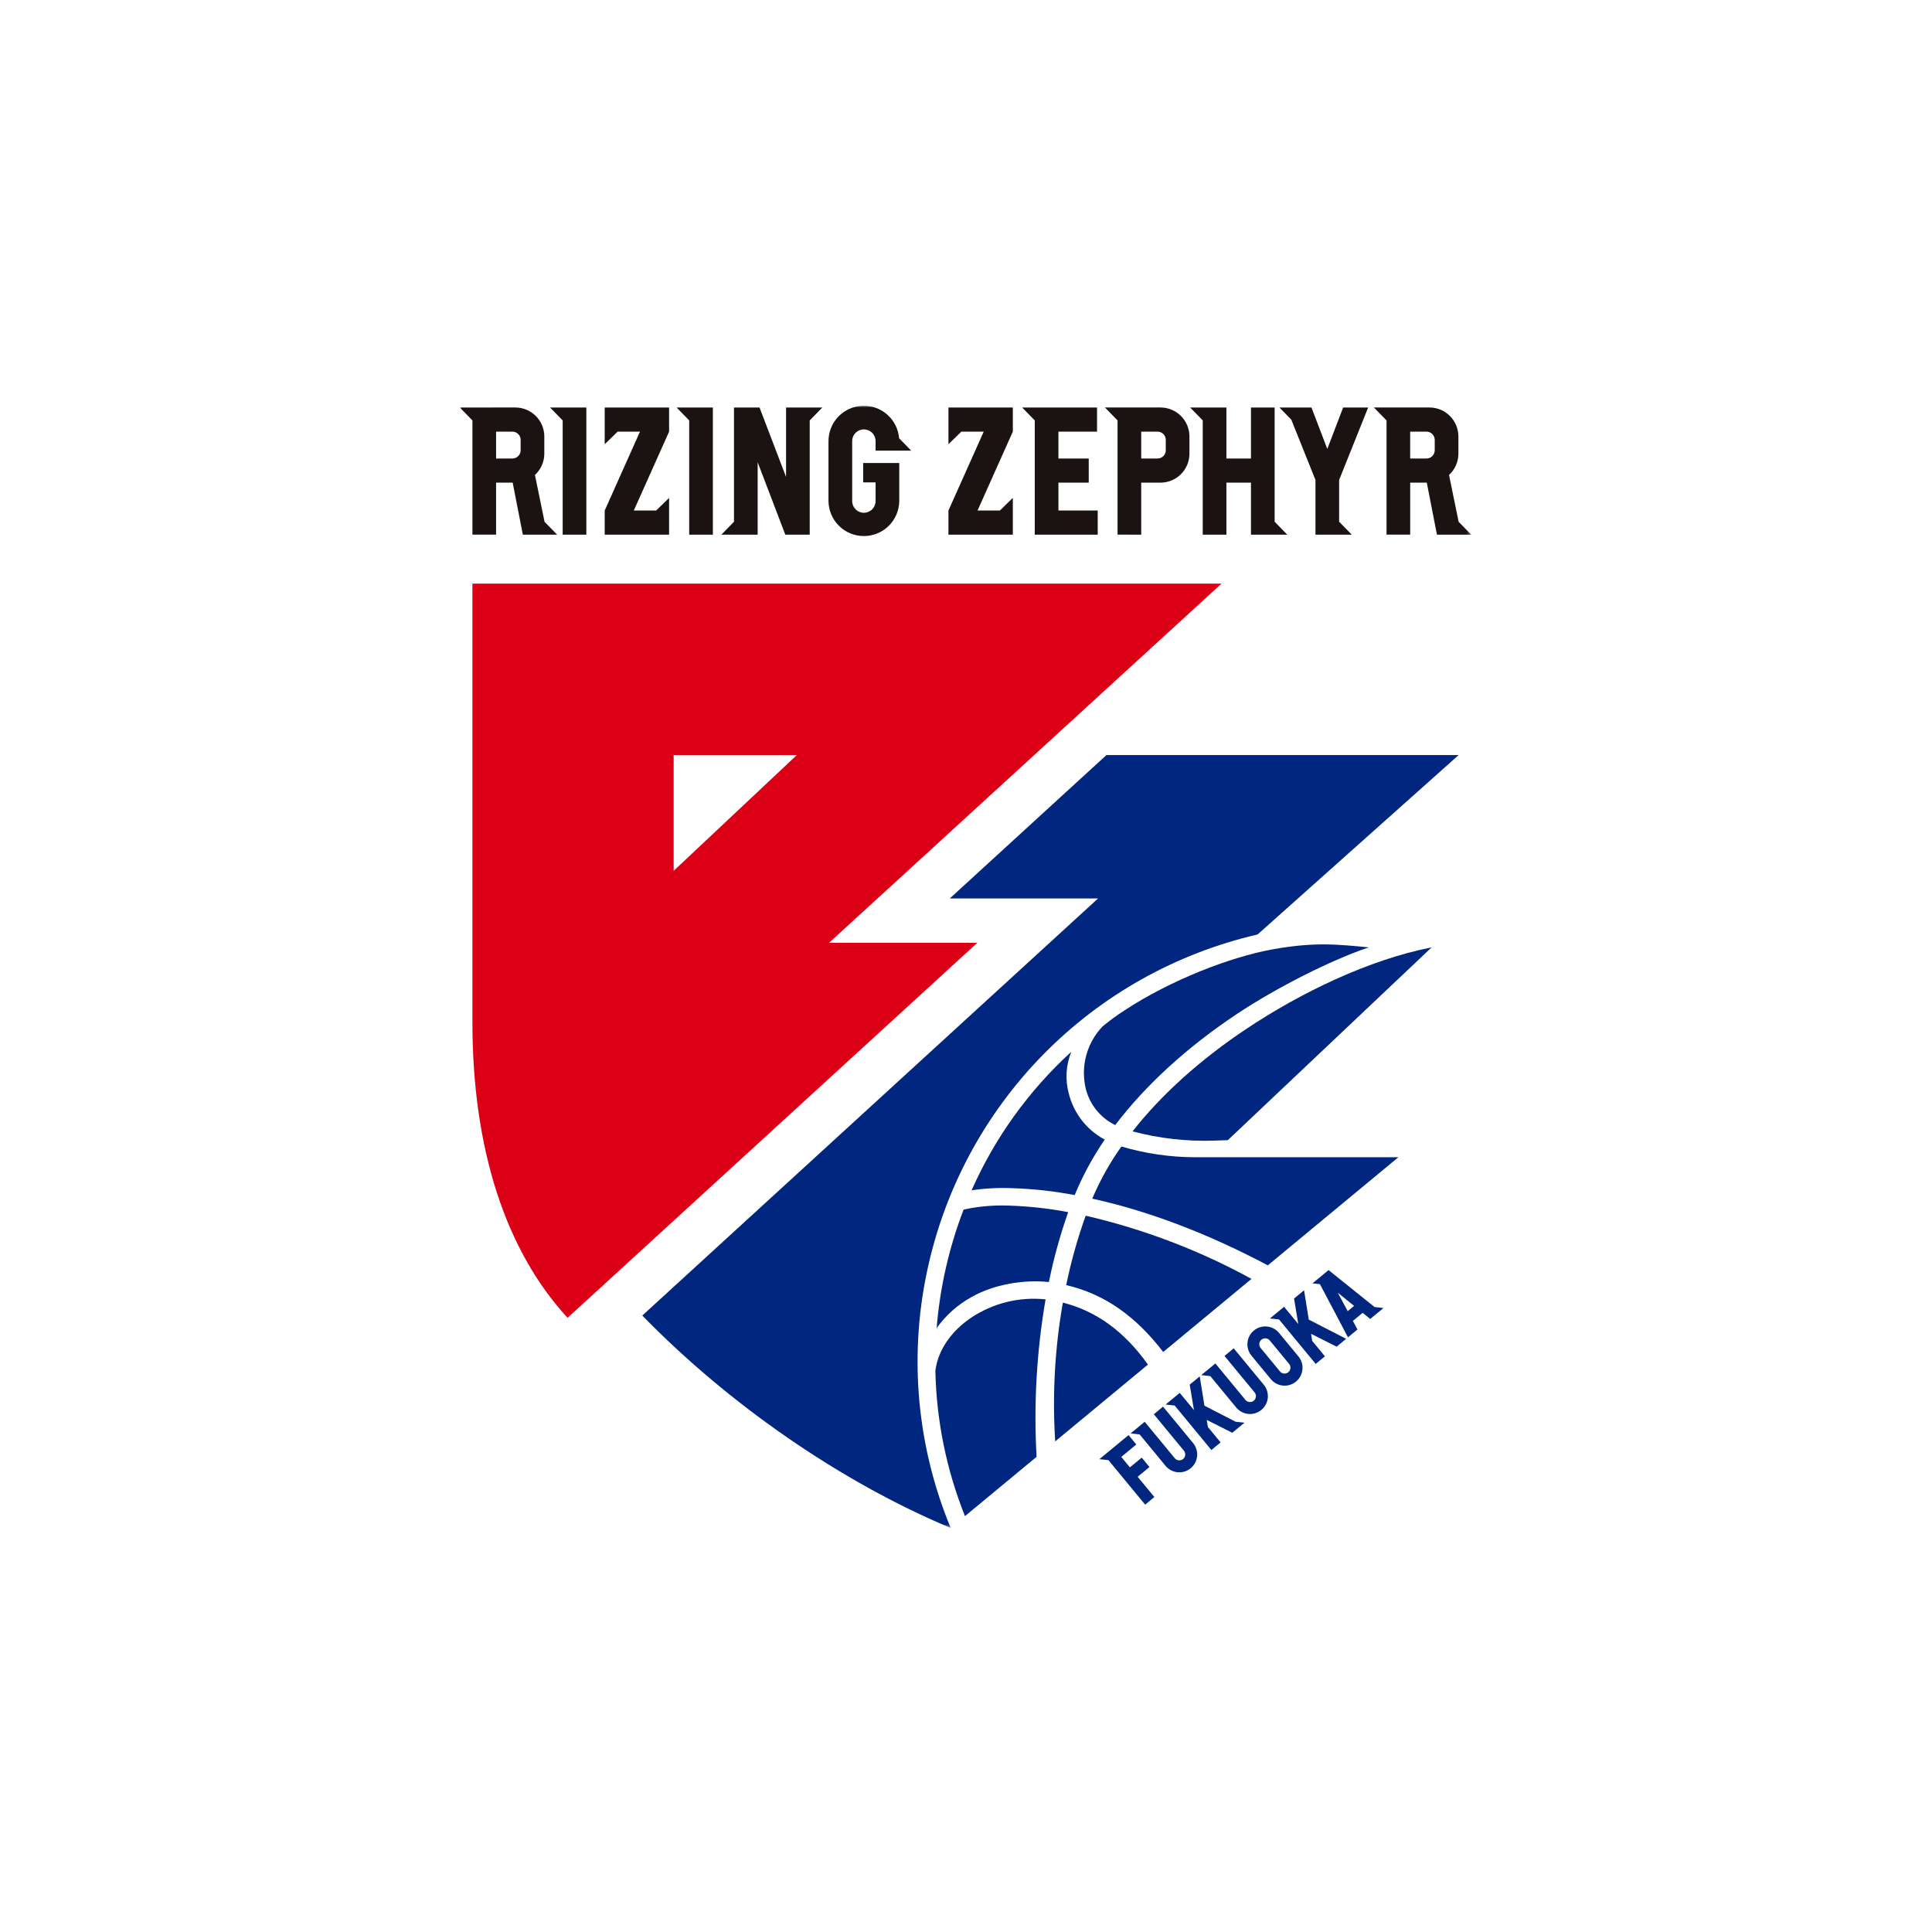 <svg width="500" height="500" viewBox="0 0 500 500" fill="none" xmlns="http://www.w3.org/2000/svg">
<g clip-path="url(#clip0_12_7047)">
<mask id="mask0_12_7047" style="mask-type:luminance" maskUnits="userSpaceOnUse" x="0" y="0" width="500" height="500">
<path d="M500 0H0V500H500V0Z" fill="white"/>
</mask>
<g mask="url(#mask0_12_7047)">
<path d="M142.354 105.461L145.62 108.806V138.369H151.744V105.461H142.354Z" fill="#1A1311"/>
<path d="M175.103 105.461L178.362 108.806V138.369H184.487V105.461H175.103Z" fill="#1A1311"/>
<path d="M156.496 105.461V114.97L159.843 111.706H165.63L156.496 132.125V138.37H173.159V128.86L169.813 132.126H164.026L173.159 111.706V105.461H156.496Z" fill="#1A1311"/>
<mask id="mask1_12_7047" style="mask-type:luminance" maskUnits="userSpaceOnUse" x="119" y="105" width="262" height="291">
<path d="M380.741 105H119V395.434H380.741V105Z" fill="white"/>
</mask>
<g mask="url(#mask1_12_7047)">
<path d="M232.726 129.672V119.823H223.386V124.838H226.602V129.672C226.602 130.476 226.283 131.247 225.714 131.816C225.145 132.385 224.374 132.704 223.57 132.704C222.766 132.704 221.995 132.385 221.426 131.816C220.857 131.247 220.538 130.476 220.538 129.672V114.157C220.538 113.759 220.616 113.365 220.769 112.997C220.921 112.629 221.145 112.295 221.426 112.013C221.708 111.731 222.042 111.508 222.41 111.356C222.778 111.203 223.172 111.125 223.57 111.125C223.968 111.125 224.362 111.203 224.73 111.356C225.098 111.508 225.432 111.731 225.714 112.013C225.995 112.295 226.219 112.629 226.371 112.997C226.524 113.365 226.602 113.759 226.602 114.157V116.622H235.814L232.688 113.422C232.497 111.066 231.402 108.876 229.632 107.309C227.863 105.743 225.556 104.921 223.195 105.017C220.833 105.113 218.6 106.118 216.963 107.822C215.326 109.527 214.412 111.799 214.412 114.162V129.672C214.437 132.084 215.413 134.388 217.127 136.085C218.842 137.782 221.156 138.733 223.569 138.733C225.981 138.733 228.295 137.782 230.01 136.085C231.724 134.388 232.701 132.084 232.726 129.672Z" fill="#1A1311"/>
<path d="M119 105.461L122.264 108.806V138.366H128.388V124.906H132.681L135.311 138.367H144.178L140.928 135.035L138.443 122.918C139.207 122.218 139.818 121.367 140.235 120.418C140.653 119.469 140.868 118.444 140.868 117.408V112.959C140.868 111.974 140.674 110.999 140.297 110.089C139.92 109.179 139.368 108.352 138.671 107.656C137.975 106.959 137.148 106.407 136.238 106.03C135.328 105.653 134.353 105.459 133.368 105.459L119 105.461ZM128.388 111.706H132.61C132.89 111.706 133.168 111.761 133.426 111.868C133.685 111.976 133.921 112.133 134.119 112.331C134.317 112.529 134.474 112.765 134.581 113.023C134.688 113.282 134.743 113.56 134.743 113.84V116.528C134.743 117.094 134.518 117.636 134.118 118.037C133.718 118.437 133.176 118.662 132.61 118.662H128.388V111.706Z" fill="#1A1311"/>
<path d="M196.082 138.368V119.626L203.237 138.369H209.553V108.806L212.819 105.461H203.43V123.431L196.569 105.461H189.959V135.021L186.695 138.368H196.082Z" fill="#1A1311"/>
<path d="M284.089 132.124H273.92V124.906H281.763V118.663H273.919V111.706H283.912V105.461H264.531L267.795 108.806V138.368H284.088L284.089 132.124Z" fill="#1A1311"/>
<path d="M343.505 116.195L339.406 105.461H331.115L334.195 108.619L340.442 124.219V138.368H349.828L346.564 135.021V124.215L354.079 105.461H347.603L343.505 116.195Z" fill="#1A1311"/>
<path d="M295.347 138.368V124.906H300.329C302.318 124.906 304.226 124.116 305.632 122.709C307.039 121.303 307.829 119.395 307.829 117.406V112.959C307.829 110.97 307.039 109.062 305.632 107.656C304.226 106.249 302.318 105.459 300.329 105.459H285.959L289.223 108.806V138.366L295.347 138.368ZM295.347 111.706H299.569C300.135 111.706 300.678 111.931 301.078 112.331C301.478 112.731 301.703 113.274 301.703 113.84V116.528C301.703 117.094 301.478 117.637 301.078 118.037C300.678 118.437 300.135 118.662 299.569 118.662H295.347V111.706Z" fill="#1A1311"/>
<path d="M311.27 108.805V138.368H317.394V124.905H323.75V138.368H333.138L329.874 135.021V105.46H323.75V118.66H317.394V105.46H308.006L311.27 108.805Z" fill="#1A1311"/>
<path d="M245.456 114.97L248.803 111.706H254.59L245.456 132.123V138.369H262.119V128.86L258.772 132.123H252.985L262.119 111.706V105.461H245.456V114.97Z" fill="#1A1311"/>
<path d="M380.742 138.368L377.492 135.036L375.007 122.918C375.772 122.218 376.382 121.366 376.8 120.417C377.218 119.468 377.433 118.443 377.433 117.406V112.959C377.433 110.97 376.643 109.062 375.236 107.656C373.83 106.249 371.922 105.459 369.933 105.459H355.563L358.833 108.806V138.366H364.957V124.906H369.25L371.88 138.367L380.742 138.368ZM364.952 111.706H369.174C369.454 111.706 369.732 111.761 369.99 111.868C370.249 111.976 370.485 112.133 370.683 112.331C370.881 112.529 371.038 112.765 371.145 113.023C371.252 113.282 371.307 113.56 371.307 113.84V116.528C371.307 117.094 371.082 117.636 370.682 118.037C370.282 118.437 369.74 118.662 369.174 118.662H364.952V111.706Z" fill="#1A1311"/>
<path d="M316.132 151.038H122.264V264.626C122.264 297.372 130.891 323.714 146.891 341.049L252.948 243.982H214.576L316.132 151.038ZM174.342 225.372V195.417H206.208L174.342 225.372Z" fill="#DC0017"/>
<path d="M293.102 292.795C300.033 294.64 307.2 295.445 314.368 295.184C315.647 295.155 316.757 295.119 317.754 295.079L370.505 245.179C354.197 248.371 336.611 256.925 322.685 266.187C310.602 274.223 300.529 283.328 293.101 292.796" fill="#00267F"/>
<path d="M275.07 337.113C272.984 348.964 272.318 361.021 273.086 373.03L297.086 353.153C290.823 344.362 283.516 339.253 275.066 337.113" fill="#00267F"/>
<path d="M309.247 299.494C302.803 299.477 296.394 298.541 290.215 296.714C287.243 300.895 284.73 305.384 282.721 310.104C282.707 310.139 282.694 310.175 282.679 310.209C297.469 313.456 312.822 319.365 328.108 327.471L361.895 299.494H309.247Z" fill="#00267F"/>
<path d="M280.977 314.621C278.87 320.48 277.185 326.483 275.935 332.583C285.69 334.85 293.844 340.503 301.035 349.892L323.887 330.97C310.397 323.588 295.959 318.087 280.977 314.621Z" fill="#00267F"/>
<path d="M270.593 336.271C263.844 335.562 257.059 337.224 251.401 340.971C246.355 344.351 242.778 349.227 242.072 354.743C242.344 367.644 244.939 380.39 249.733 392.37L268.266 377.024C267.499 363.396 268.28 349.725 270.592 336.273" fill="#00267F"/>
<path d="M251.432 335.677C257.132 332.414 264.899 331.097 271.452 331.792C272.698 325.653 274.366 319.608 276.446 313.7C271.416 312.742 266.318 312.178 261.2 312.012C257.233 311.849 253.262 312.194 249.383 313.037C245.6 322.881 243.248 333.216 242.399 343.728C244.764 340.396 247.852 337.643 251.433 335.676" fill="#00267F"/>
<path d="M262.187 307.511C267.54 307.684 272.871 308.278 278.13 309.288C280.21 304.241 282.817 299.428 285.907 294.928C283.603 293.702 281.583 292.004 279.978 289.945C278.374 287.886 277.221 285.513 276.595 282.979C275.636 279.414 275.862 275.635 277.239 272.21C266.252 282.24 257.468 294.444 251.446 308.048C255.001 307.526 258.597 307.346 262.187 307.511Z" fill="#00267F"/>
<path d="M239.855 329.338C244.266 308.097 254.674 288.566 269.845 273.059C285.016 257.552 304.316 246.72 325.455 241.846L377.488 195.417H286.336L245.803 232.517H284.18L166.228 340.459C188.502 363.35 217.588 383.546 246.028 395.433L246.037 395.425C237.369 374.521 235.213 351.487 239.852 329.337" fill="#00267F"/>
<path d="M285.279 265.7C283.277 267.82 281.838 270.408 281.093 273.227C280.349 276.047 280.323 279.008 281.018 281.84C281.529 283.854 282.474 285.732 283.787 287.343C285.1 288.953 286.749 290.258 288.618 291.165C296.44 280.875 307.184 271.009 320.156 262.383C330.341 255.608 344.656 248.363 354.256 245.178C346.515 244.453 340.356 243.7 329.336 245.692C318.316 247.684 302.873 253.692 291.036 261.475C289.028 262.759 287.105 264.171 285.278 265.701" fill="#00267F"/>
<path d="M324.505 344.336C324.036 344.722 323.649 345.197 323.364 345.734C323.079 346.27 322.902 346.858 322.844 347.462C322.786 348.067 322.848 348.677 323.026 349.258C323.204 349.839 323.494 350.379 323.881 350.847L328.867 356.892C329.251 357.368 329.726 357.762 330.264 358.054C330.801 358.345 331.391 358.526 332 358.588C332.608 358.649 333.222 358.59 333.807 358.412C334.393 358.235 334.937 357.943 335.408 357.554C335.88 357.165 336.27 356.686 336.555 356.145C336.841 355.605 337.016 355.013 337.071 354.404C337.126 353.795 337.06 353.181 336.877 352.598C336.693 352.015 336.396 351.474 336.002 351.006L331.016 344.961C330.629 344.493 330.154 344.105 329.618 343.82C329.082 343.535 328.494 343.358 327.89 343.301C327.285 343.243 326.675 343.304 326.094 343.482C325.514 343.66 324.973 343.949 324.505 344.336ZM333.616 352.974C333.744 353.129 333.84 353.308 333.899 353.5C333.958 353.693 333.978 353.895 333.959 354.095C333.94 354.295 333.881 354.49 333.787 354.667C333.693 354.845 333.564 355.002 333.409 355.13C333.254 355.258 333.075 355.354 332.883 355.413C332.69 355.472 332.488 355.492 332.288 355.473C332.088 355.454 331.893 355.395 331.716 355.301C331.538 355.207 331.381 355.078 331.253 354.923L326.267 348.88C326.136 348.725 326.036 348.546 325.975 348.353C325.913 348.159 325.891 347.955 325.909 347.753C325.927 347.551 325.985 347.354 326.079 347.175C326.174 346.995 326.303 346.836 326.46 346.707C326.616 346.578 326.797 346.481 326.991 346.422C327.186 346.363 327.39 346.344 327.592 346.365C327.793 346.385 327.989 346.446 328.168 346.543C328.346 346.64 328.503 346.772 328.63 346.93L333.616 352.974Z" fill="#00267F"/>
<path d="M311.709 363.795L310.486 356.204L307.894 358.342L308.994 364.934L305.314 360.475L301.657 363.493L304.004 363.747L313.504 375.263L315.89 373.295L312.602 369.311L312.302 367.467L318.911 370.8L322.073 368.189L319.767 367.939L311.709 363.795Z" fill="#00267F"/>
<path d="M343.827 328.696L339.664 332.132L341.6 332.342L348.855 346.095L351.31 344.07L350.123 341.847L352.652 339.762L354.609 341.35L358.049 338.511L355.74 338.261L343.827 328.696ZM348.777 339.329L346.222 334.545L350.434 337.962L348.777 339.329Z" fill="#00267F"/>
<path d="M306.389 375.435C306.517 375.59 306.613 375.769 306.672 375.961C306.731 376.153 306.751 376.355 306.732 376.555C306.713 376.756 306.655 376.95 306.56 377.128C306.466 377.305 306.338 377.462 306.182 377.59C306.027 377.718 305.849 377.815 305.656 377.873C305.464 377.932 305.262 377.953 305.062 377.934C304.862 377.914 304.667 377.856 304.49 377.762C304.312 377.667 304.155 377.539 304.027 377.384L296.245 367.952L292.588 370.97L294.936 371.226L301.641 379.353C302.421 380.299 303.546 380.896 304.767 381.014C305.987 381.131 307.205 380.758 308.151 379.978C309.097 379.198 309.695 378.073 309.812 376.852C309.929 375.632 309.556 374.414 308.776 373.468L300.995 364.034L298.609 366.002L306.389 375.435Z" fill="#00267F"/>
<path d="M284.517 377.629L286.864 377.883L296.364 389.4L298.75 387.43L294.423 382.186L297.48 379.665L295.473 377.232L292.416 379.753L290.181 377.043L294.075 373.832L292.068 371.399L284.517 377.629Z" fill="#00267F"/>
<path d="M324.682 360.345C324.81 360.5 324.906 360.679 324.965 360.871C325.024 361.064 325.044 361.266 325.025 361.466C325.006 361.666 324.947 361.86 324.853 362.038C324.759 362.216 324.63 362.373 324.475 362.501C324.32 362.629 324.141 362.725 323.949 362.784C323.756 362.843 323.554 362.863 323.354 362.844C323.154 362.825 322.959 362.766 322.782 362.672C322.604 362.578 322.447 362.449 322.319 362.294L314.537 352.863L310.88 355.88L313.228 356.136L319.933 364.264C320.714 365.21 321.838 365.807 323.059 365.924C324.28 366.041 325.498 365.669 326.444 364.888C327.39 364.107 327.987 362.983 328.104 361.762C328.222 360.541 327.849 359.323 327.068 358.377L319.286 348.945L316.9 350.913L324.682 360.345Z" fill="#00267F"/>
<path d="M337.491 333.924L334.9 336.062L335.994 342.654L332.314 338.195L328.657 341.212L331.004 341.468L340.504 352.984L342.89 351.016L339.604 347.032L339.304 345.187L345.912 348.521L348.382 346.483L338.711 341.516L337.491 333.924Z" fill="#00267F"/>
</g>
</g>
</g>
<defs>
<clipPath id="clip0_12_7047">
<rect width="500" height="500" fill="white"/>
</clipPath>
</defs>
</svg>
